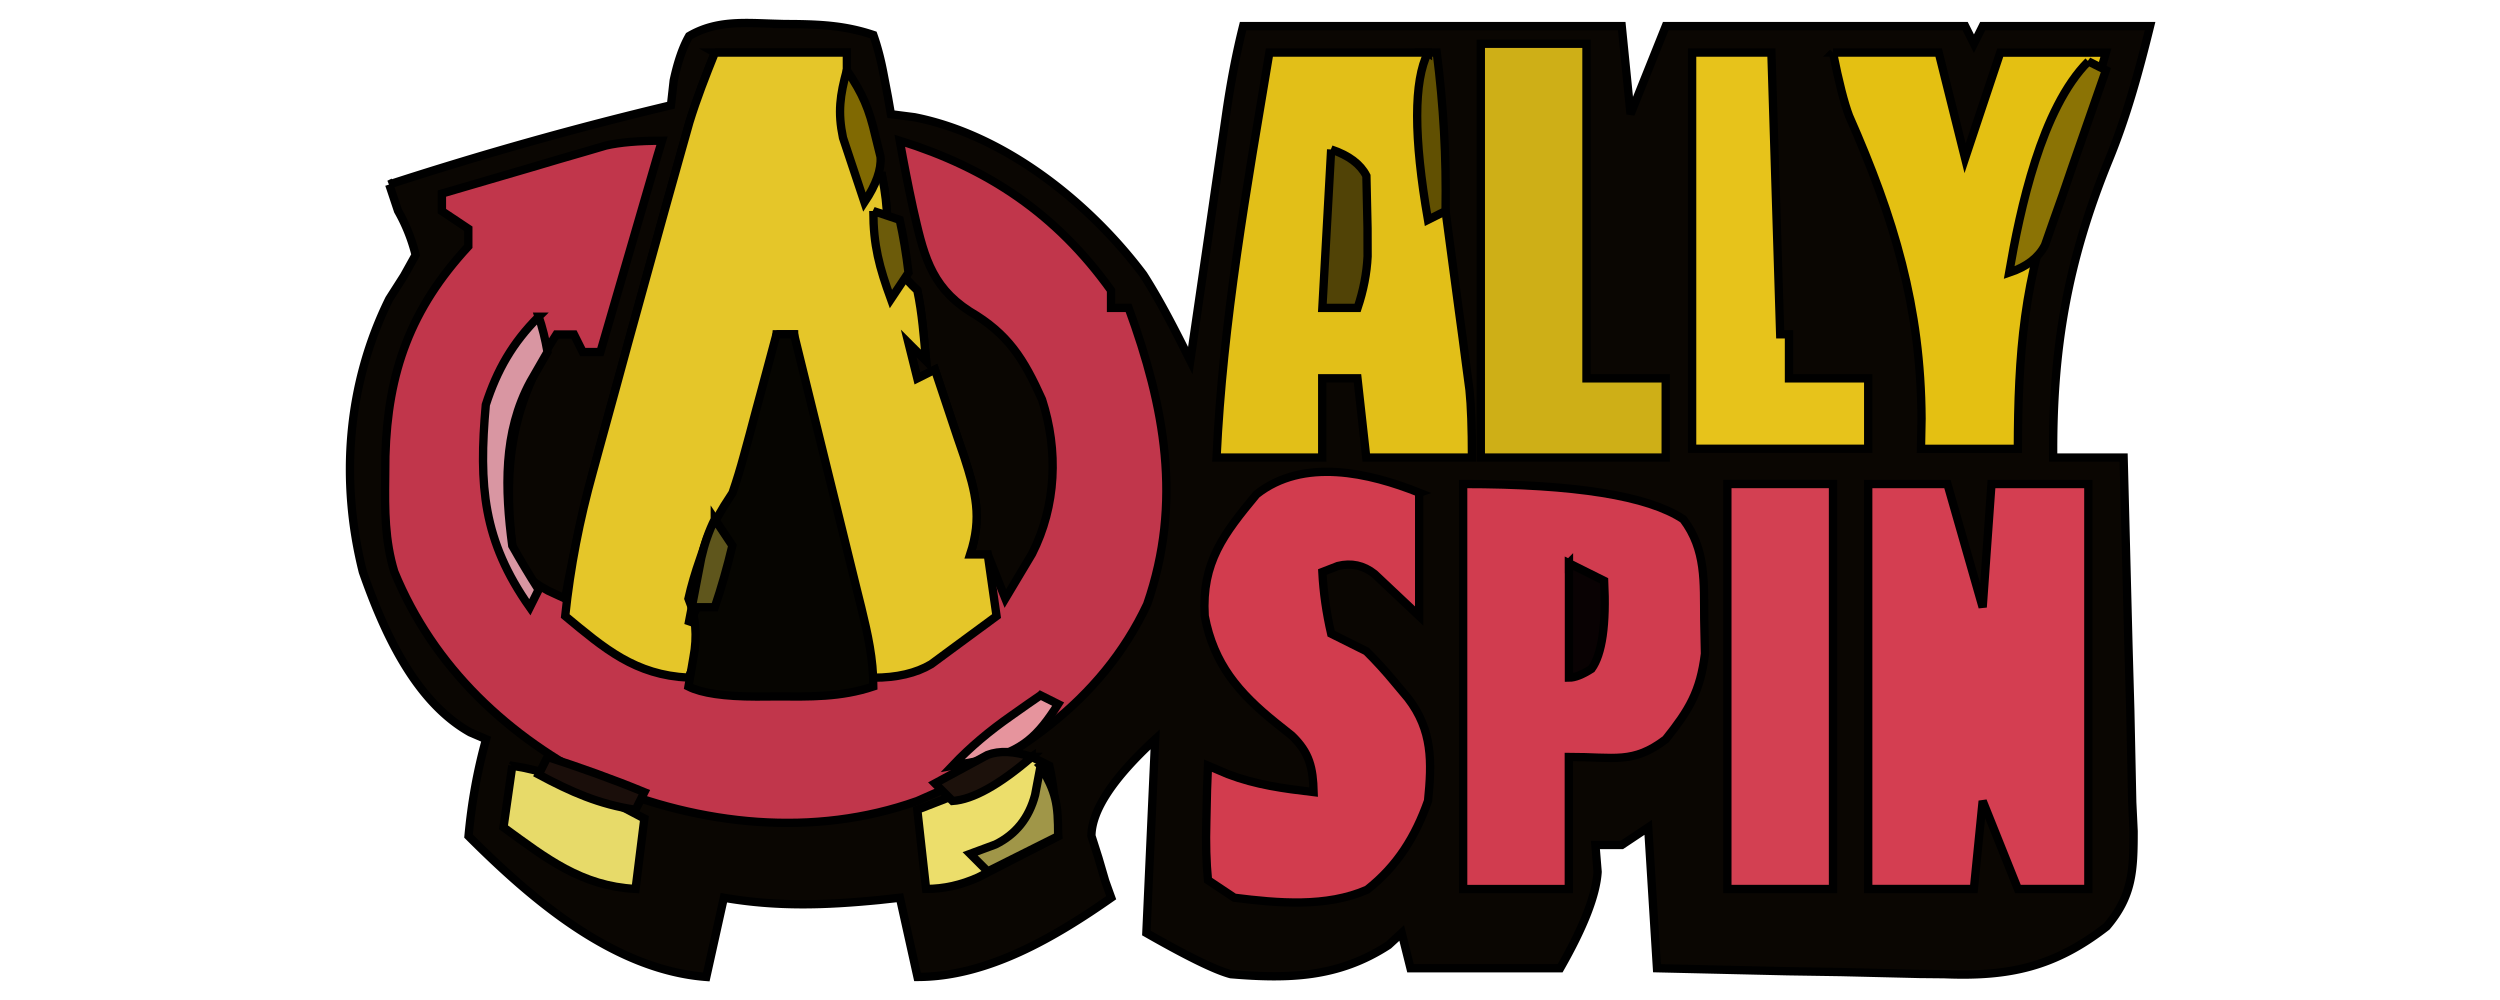 <svg xmlns="http://www.w3.org/2000/svg" width="300" height="120" stroke="null" xmlns:v="https://betzillion.com"><path fill="#0a0602" d="M93.173 2.878l2.322.015c3.355.053 6.099.234 9.304 1.304q.769 2.186 1.252 4.818l.505 2.646.354 2.043q1.395.181 2.82.362c10.819 2.134 20.937 10.201 27.466 18.879 2.126 3.332 3.875 6.801 5.639 10.336q.234-1.598.467-3.227l1.734-11.882.746-5.142 1.078-7.396.332-2.315c.513-3.461 1.131-6.778 1.983-10.186h45.432l1.056 10.563 4.23-10.563h35.925l1.056 2.111 1.056-2.111h20.077c-1.365 5.534-2.82 10.879-4.991 16.157-4.916 12.086-6.733 22.573-6.635 35.616h8.452l.581 22.618.219 7.69.234 11.068.166 3.453c0 4.712-.113 7.781-3.234 11.445-6.265 4.87-11.724 6.039-19.497 5.722l-3.008-.03-9.394-.226-6.424-.098-15.637-.362-1.056-16.903-3.167 2.111h-3.167l.264 3.234q-.264 4.162-4.493 11.558H169.26l-1.056-4.23-1.583 1.455c-6.039 3.928-11.98 4.071-18.924 3.491q-2.737-.716-10.133-4.946l1.056-23.244q-7.585 6.981-7.652 11.588l.852 2.676.799 2.737q.354.995.724 2.013c-6.725 4.705-14.837 9.507-23.244 9.507l-2.111-9.507-2.473.271c-6.469.633-12.251.837-18.652-.271l-2.111 9.507c-11.136-.859-20.922-9.296-28.529-16.903.369-3.966 1.04-7.788 2.111-11.626l-1.915-.822c-6.687-3.74-10.434-12.282-12.877-19.256-2.782-11.053-1.862-22.558 3.167-32.751l1.779-2.79 1.387-2.496q-.701-2.805-2.111-5.285l-1.056-3.167a437.35 437.35 0 0 1 33.807-9.507l.332-2.971q.724-3.37 1.847-5.33c3.31-1.945 6.778-1.576 10.502-1.47l-.023.015z"/><path fill="#c1364b" d="M85.777 6.308h15.848v7.396q.4 2.277 1.056 4.162.52 1.598 1.056 3.234h2.111q1.191 6.077 0 8.452 1.938 3.136 4.23 5.285c.596 2.805.777 5.594 1.056 8.452l-2.111-2.111q.52 2.088 1.056 4.23l2.111-1.056 2.707 8.12q.392 1.146.792 2.307c1.395 4.297 2.194 7.298.731 11.754h2.111q1.048 2.616 2.111 5.285l2.051-3.43 1.154-1.93c2.925-5.775 3.167-12.402 1.199-18.509-2.194-4.878-4.049-7.879-8.693-10.593-4.818-3.099-5.579-7.11-6.801-12.417-.581-2.684-1.101-5.353-1.583-8.06 10.638 3.317 18.818 8.829 25.355 17.959v2.111h2.111c4.343 11.852 6.469 23.334 2.224 35.563-5.541 11.792-15.946 18.63-27.579 23.606-12.432 4.426-26.033 2.948-38.036-2.111-10.992-5.489-20.002-13.865-24.729-25.4-1.138-3.74-1.146-7.426-1.093-11.317l.023-2.526c.279-10.171 3.053-17.733 9.952-25.204v-2.111l-3.167-2.111v-2.111l10.827-3.167 3.099-.92 2.993-.867q1.365-.4 2.752-.807 2.518-.581 6.74-.581l-.543 1.794-6.853 23.568h-2.111l-1.056-2.111h-2.111c-5.308 8.225-6.446 15.652-5.285 25.355 1.01 2.971 1.53 3.913 4.305 5.398l2.036.942.302-1.704c1.644-8.806 4.049-17.401 6.439-26.026l1.236-4.516 3.649-13.179q.294-1.056.596-2.126l1.696-6.039.98-3.491c.875-2.857 1.96-5.639 3.069-8.414l-.008-.03z"/><path fill="#e5c629" d="M85.777 6.308h15.848v7.396q.4 2.277 1.056 4.162.52 1.598 1.056 3.234h2.111q1.191 6.077 0 8.452 1.938 3.136 4.23 5.285c.596 2.805.777 5.594 1.056 8.452l-2.111-2.111q.52 2.088 1.056 4.23l2.111-1.056 2.707 8.12q.392 1.146.792 2.307c1.395 4.297 2.194 7.298.731 11.754h2.111q.52 3.664 1.056 7.396l-5.021 3.694-2.82 2.081q-2.722 1.621-6.951 1.621l-7.132-27.142-.716-2.759q-.324-1.289-.656-2.609l-.588-2.307q-.415-2.171-.415-6.393h-2.111l-.332 3.498c-1.078 8.625-3.287 16.715-8.12 23.968-.965 3.521-1.176 4.923 0 8.452q-.988 2.842-2.111 5.285c-6.401-.317-10.05-3.461-14.792-7.396.626-5.964 1.719-11.535 3.325-17.31l.679-2.488 2.141-7.803 1.402-5.157 4.079-14.785.618-2.224 1.704-6.084q.475-1.696.965-3.43c.867-2.827 1.953-5.587 3.053-8.331h-.008z"/><path fill="#d43e51" d="M224.184 58.081h9.507l4.23 14.792 1.056-14.792h11.626v48.599h-8.452l-4.23-10.563-1.056 10.563h-12.681V58.081z"/><path fill="#e2bf18" d="M152.342 6.308h19.014l-.068 5.941c0 4.478.143 8.678 1.123 13.073h1.056l1.583 11.822.46 3.378.43 3.272.4 3.001q.294 2.827.294 8.112h-12.681l-1.056-9.507h-4.23v9.507h-12.681c.761-16.376 3.649-32.457 6.341-48.599h.015z"/><path fill="#d13c4f" d="M175.586 58.081q20.077 0 26.41 4.23c2.752 3.642 2.465 7.57 2.511 12.018l.09 4.117c-.558 4.524-1.892 6.748-4.712 10.276-3.943 2.993-6.107 2.111-11.626 2.111v15.848h-12.681V58.081h.008z"/><path fill="#d23c4e" d="M170.301 59.137v14.792l-5.368-5.059q-1.968-1.553-4.388-.95l-1.862.724q.188 3.634 1.056 7.396l4.23 2.111q1.764 1.749 3.37 3.694l1.629 1.945c2.948 3.845 2.873 7.637 2.398 12.312-1.515 4.29-3.687 7.811-7.306 10.661-4.916 2.149-10.713 1.621-15.938.965l-3.167-2.111q-.309-3.212-.196-6.997l.083-3.807q.053-1.448.113-2.933 1.184.505 2.39 1.018c3.408 1.297 6.68 1.727 10.291 2.156-.083-2.918-.483-4.735-2.624-6.785q-.958-.761-1.93-1.538c-4.418-3.566-7.434-7.027-8.519-12.824-.377-6.439 2.3-9.854 6.212-14.581 5.624-4.456 13.533-2.601 19.55-.196l-.023.008z"/><path fill="#e4c012" d="M219.962 6.308h12.681l3.167 12.681 1.515-4.554 2.707-8.12h12.681c-1.583 5.624-3.325 10.955-5.609 16.338-4.29 10.352-4.931 20.07-4.961 31.205h-11.626l.068-3.611c-.068-13.413-3.302-24.111-8.693-36.332q-.882-2.315-1.938-7.6l.008-.008z"/><path fill="#ceaf17" d="M177.697 5.253h12.681V45.4h9.507v9.507h-22.188V5.253z"/><path fill="#d34052" d="M207.281 58.081h12.681v48.599h-12.681V58.081z"/><path fill="#e7c31b" d="M203.059 6.308h9.507l1.056 33.807h1.056V45.4h9.507v8.452h-21.133V6.308h.008z"/><path fill="#060501" d="M93.173 40.115h2.111l4.064 16.526 1.387 5.624 1.983 8.082.633 2.541c.784 3.234 1.448 6.145 1.448 9.492-3.936 1.312-7.592 1.214-11.686 1.191l-2.345.015q-5.775-.008-8.15-1.199l.596-3.498q.731-3.83-.596-7.064.513-2.277 1.387-4.757l.844-2.473q.935-2.277 3.053-5.451c.505-1.47.957-2.963 1.365-4.471l.701-2.571q.354-1.319.709-2.669l.731-2.707 1.772-6.604-.008-.008z"/><path fill="#ecde6b" d="M123.813 90.832l2.111 1.056c.626 2.797.784 5.594 1.056 8.452l-6.145 3.167q-1.711.882-3.453 1.779-3.084 1.387-6.25 1.387l-1.056-9.507q1.086-.422 2.201-.852l2.888-1.131 2.857-1.116q2.805-1.116 5.79-3.242v.008z"/><path fill="#e7da69" d="M61.477 91.888c4.071.641 7.245 1.87 10.894 3.762l2.827 1.455 2.126 1.116-1.056 8.452c-6.514-.332-10.751-3.687-15.848-7.396l1.056-7.396v.008z"/><path fill="#514306" d="M159.738 17.934q3.167 1.056 4.23 3.167l.136 6.273.008 3.4q-.143 3.008-1.199 6.175h-4.23q.52-9.417 1.056-19.014z"/><path fill="#d996a2" d="M64.644 38.004q.656 1.892 1.056 4.23-1.01 1.764-2.051 3.566c-3.302 6.084-3.069 12.953-2.179 19.678 1.01 1.787 2.058 3.551 3.167 5.285l-1.056 2.111c-5.632-7.992-6.152-14.589-5.285-24.299 1.342-4.162 3.219-7.449 6.341-10.563l.008-.008z"/><path fill="#8b7305" d="M250.602 7.364l2.111 1.056-4.026 11.558-1.138 3.332-1.123 3.167-1.025 2.933q-1.138 2.254-4.305 3.31c1.304-7.577 3.883-19.731 9.507-25.355z"/><path fill="#090203" d="M188.267 67.588q2.088 1.048 4.23 2.111.392 7.909-1.515 10.563-1.651 1.056-2.707 1.056V67.581l-.008.008z"/><path fill="#615002" d="M171.356 6.308h1.056c.814 6.408 1.161 12.561 1.056 19.014l-2.111 1.056q-2.594-14.898 0-20.077v.008z"/><path fill="#806902" d="M101.624 8.419c1.938 2.91 2.661 4.607 3.43 7.924l.611 2.473q.181 2.277-1.93 5.451l-1.651-4.953-.927-2.79c-.641-3.084-.354-5.089.467-8.112v.008z"/><path fill="#a09648" d="M124.868 91.888c1.862 3.265 2.111 4.471 2.111 8.452q-4.184 2.088-8.452 4.23l-2.111-2.111 3.038-1.123q3.664-1.802 4.757-5.941l.663-3.498-.008-.008z"/><path fill="#1a0e0a" d="M65.699 90.832c3.936 1.282 7.796 2.654 11.626 4.23l-1.056 2.111c-4.358-.641-7.75-2.156-11.626-4.23l1.056-2.111z"/><path fill="#e6949d" d="M124.868 83.436l2.111 1.056c-2.458 3.89-4.313 5.602-8.716 6.672l-3.966.724c2.194-2.307 4.456-4.184 7.064-6.009l1.99-1.402 1.508-1.04h.008z"/><path fill="#1c110b" d="M123.813 90.832q-5.843 5.029-9.507 5.285l-2.111-2.111 4.026-2.179 2.269-1.229q2.156-.822 5.33.234h-.008z"/><path fill="#5f561c" d="M85.777 62.303l2.111 3.167q-.927 3.898-2.111 7.396h-2.111l-1.056 2.111.988-5.149.558-2.895q.565-2.518 1.621-4.629z"/><path fill="#6c5b0a" d="M104.798 25.323l3.167 1.056q.663 2.971 1.056 6.341-1.048 1.568-2.111 3.167c-1.387-3.822-2.111-6.439-2.111-10.563z"/></svg>